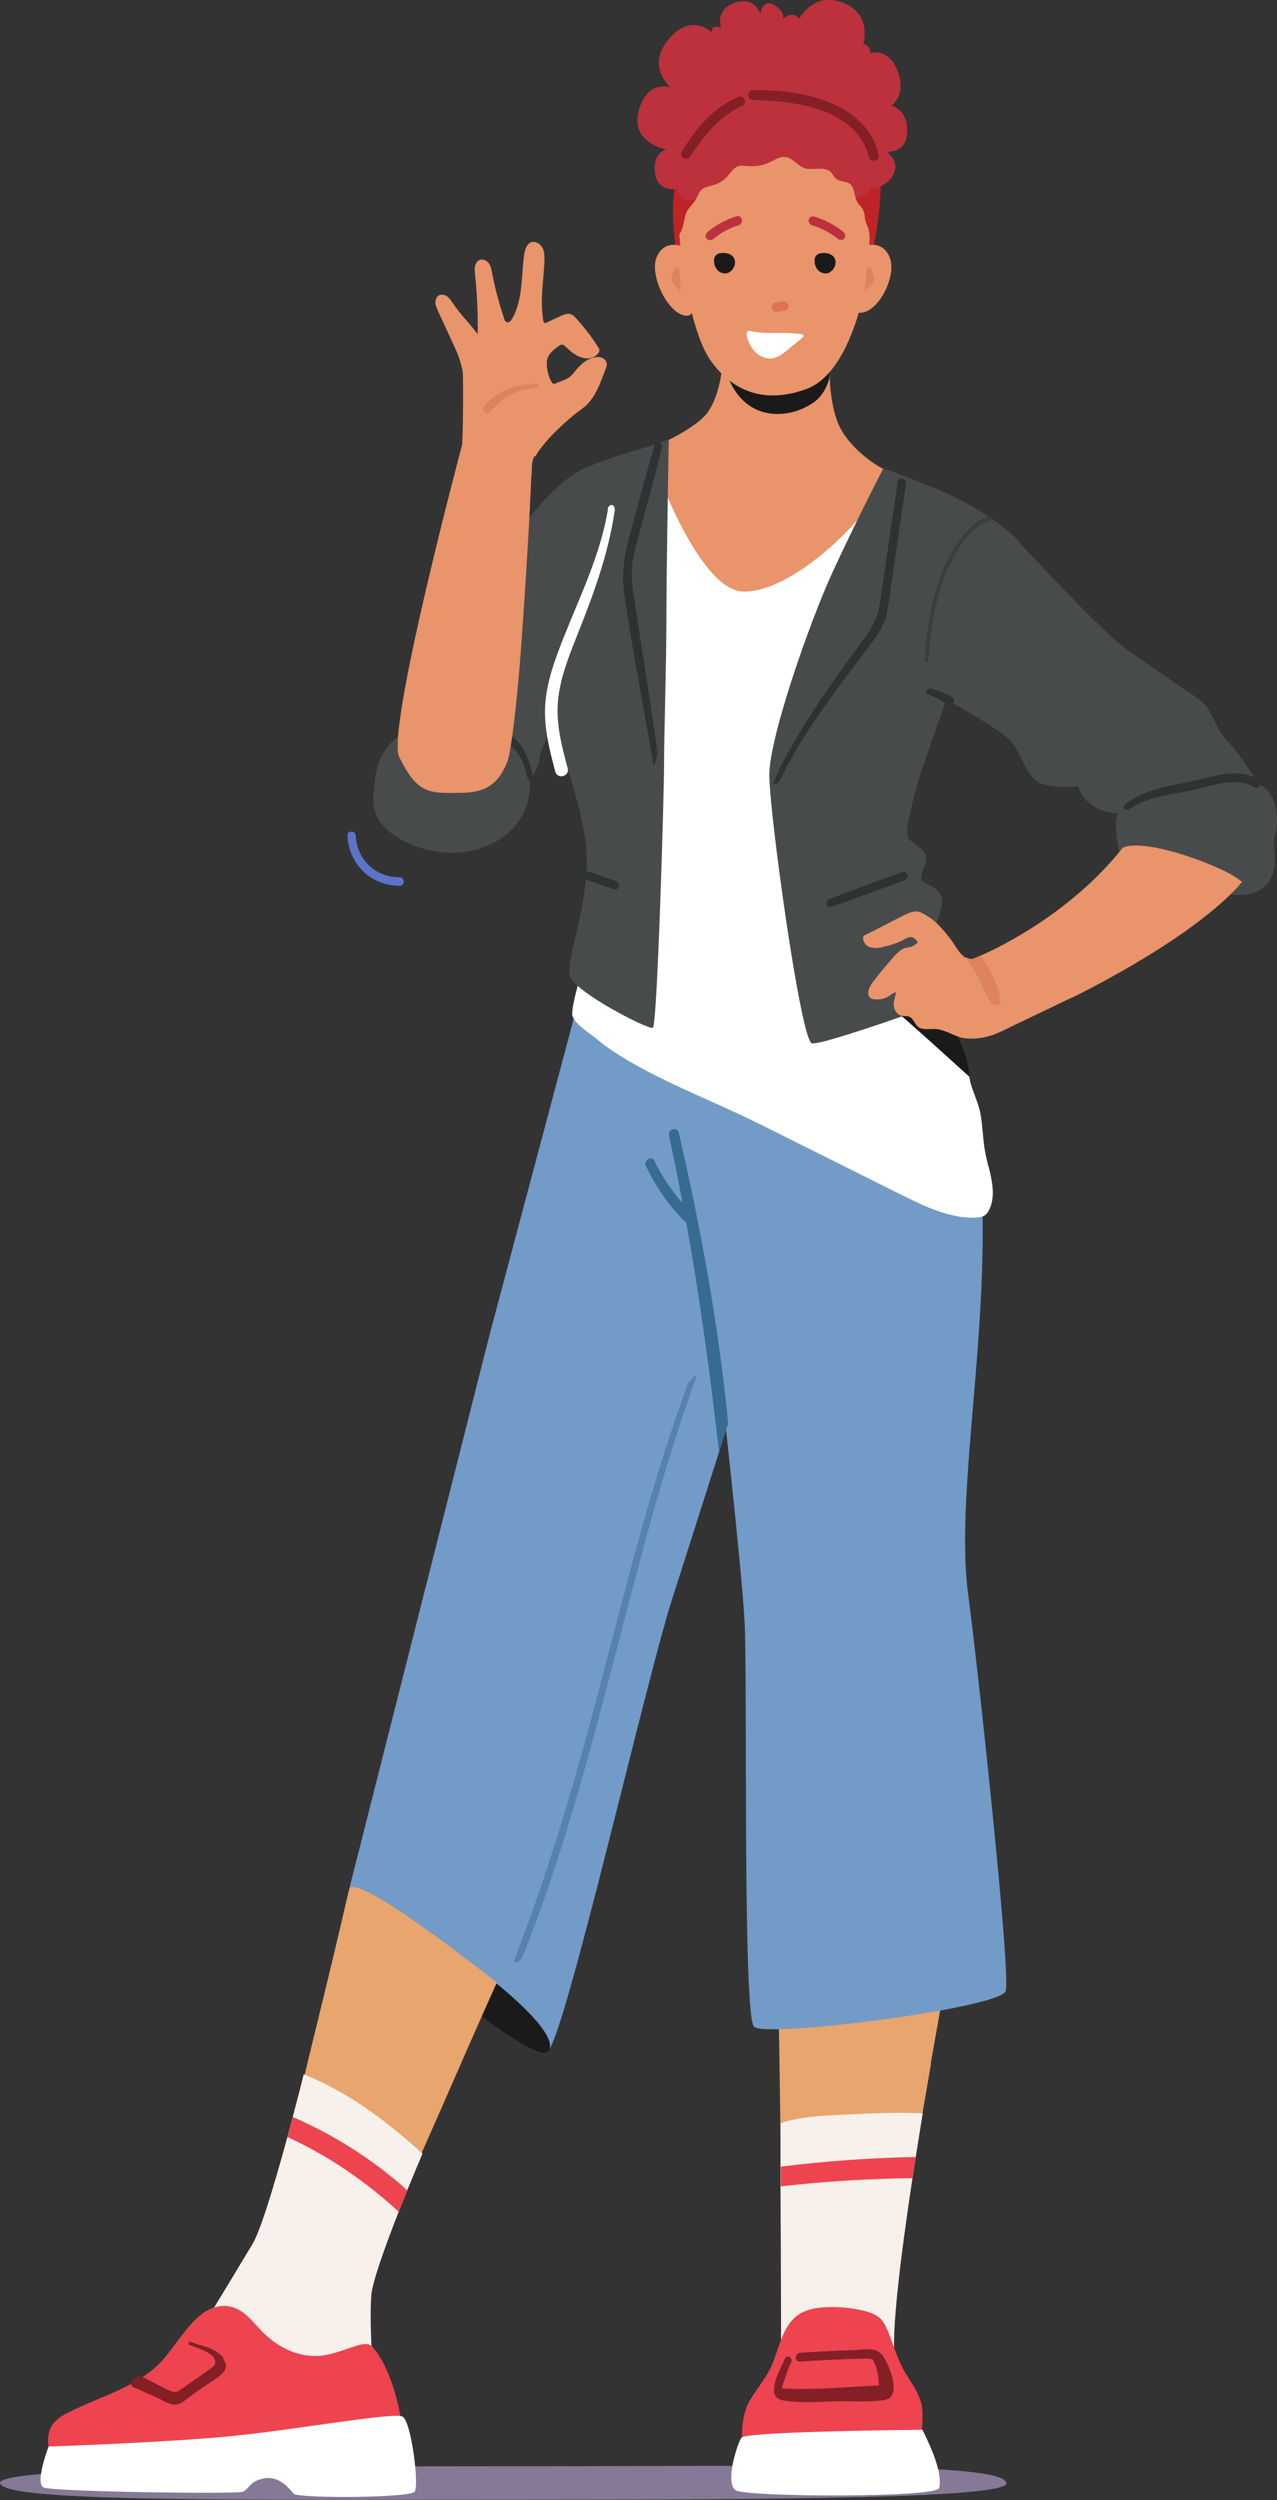<svg id="Layer_2" data-name="Layer 2" xmlns="http://www.w3.org/2000/svg" xmlns:xlink="http://www.w3.org/1999/xlink" viewBox="0 0 43.44 85.04">
  <rect x="0" y="0" width="43.44" height="85.04" fill="#333333" stroke="none"/>
  <defs>
    <style>
      .cls-1 {
        fill: #739bc8;
      }

      .cls-2 {
        fill: #376b90;
      }

      .cls-3 {
        fill: #841f26;
      }

      .cls-4 {
        fill: #de7253;
      }

      .cls-5 {
        fill: #bc313c;
      }

      .cls-6 {
        fill: #2e3233;
      }

      .cls-7 {
        fill: #5583ac;
      }

      .cls-8 {
        fill: #484b4c;
      }

      .cls-9 {
        fill: #fff;
      }

      .cls-10 {
        fill: #e8a56d;
      }

      .cls-11 {
        fill: #3b3e3f;
      }

      .cls-12 {
        fill: none;
      }

      .cls-13 {
        clip-path: url(#clippath-1);
      }

      .cls-14 {
        fill: #e9946b;
      }

      .cls-15 {
        fill: #c02328;
      }

      .cls-16 {
        fill: #5b74ca;
      }

      .cls-17 {
        fill: #1a1a1a;
      }

      .cls-18 {
        fill: #de835c;
      }

      .cls-19 {
        fill: #f7f0eb;
      }

      .cls-20 {
        fill: #867897;
      }

      .cls-21 {
        fill: #ed4450;
      }

      .cls-22 {
        clip-path: url(#clippath);
      }
    </style>
    <clipPath id="clippath">
      <rect class="cls-12" x="31.41" y="20.89" width=".31" height="1.68"></rect>
    </clipPath>
    <clipPath id="clippath-1">
      <path class="cls-12" d="M31.51,22.52s-.06-.02-.06-.06c.03-.52.09-1.05.19-1.57,0,.27.01.53.02.78-.03.26-.06.52-.08.78,0,.04-.04.06-.07.06Z"></path>
    </clipPath>
  </defs>
  <g id="Layer_3" data-name="Layer 3">
    <g>
      <path class="cls-20" d="M34.24,84.46c.05.52-7.56.57-17.01.57S.06,85.11,0,84.46c-.05-.5,7.7-.57,17.15-.57s17.01-.15,17.08.57"></path>
      <path class="cls-1" d="M29.8,33.1l-3.85,11.58s-.53,1.69-1.18,3.73c-.1.32-.21.65-.31.98-.6,1.88-1.23,3.87-1.61,5.05-.87,2.71-3.65,14.9-4.21,15.32-.77.58-6.76-5.51-6.76-5.51l4.78-18.87,3.12-11.72,10.02-.57"></path>
      <path class="cls-17" d="M16.62,67.25s2.51,1.93,2.03,2.52c-.42.5-4.44-2.9-4.44-2.9l2.42.39"></path>
      <path class="cls-10" d="M12.46,78.08c-.1,1.45.38,3.96.38,3.96H3.94s2.13-1.55,2.13-1.55c0,0,1.84-2.8,2.72-4.25.46-.77,1.3-4.62,2.17-8.12.43-1.75.92-3.87.92-3.87.29-.58,5.02,3.19,5.02,3.19,0,0-.69,1.53-1.52,3.44-1.2,2.77-2.87,6.33-2.92,7.19"></path>
      <path class="cls-19" d="M14.37,73.26c-.07.17-.14.34-.21.5-.1.25-.21.51-.31.75-.1.25-.2.49-.29.73-.52,1.33-.9,2.42-.93,2.84-.1,1.45.19,3.96.19,3.96H3.94s2.13-1.55,2.13-1.55c0,0,1.65-2.71,2.52-4.16.26-.43.7-1.86,1.19-3.65.06-.22.12-.45.18-.68.08-.3.16-.61.24-.92.04-.17.09-.34.13-.52,1.51.59,2.82,1.6,4.03,2.68"></path>
      <path class="cls-21" d="M13.69,82.66c-.09-.85-.42-2.1-.96-2.76-.05-.06-.1-.12-.18-.15-.09-.03-.19-.01-.28,0-.45.12-.88.33-1.35.38-.75.08-1.49-.29-2.01-.83-.31-.32-.6-.72-1.03-.83-.11-.03-.22-.04-.34-.03-.68.05-1.15.73-1.53,1.23-.23.3-.44.61-.73.86-.32.28-.69.5-1.07.69-.62.3-1.27.53-1.88.84-.23.11-.45.25-.58.47-.18.31-.11.71-.04,1.07.47-.12,11.98-.87,11.97-.95"></path>
      <path class="cls-7" d="M17.53,66.76s-.06-.02-.04-.08c1.23-3.15,2.2-6.56,3.05-9.83.85-3.26,1.67-6.54,2.83-9.71.06-.15.25-.35.31-.35.02,0,.02.02,0,.07-1.16,3.2-1.95,6.37-2.81,9.67-.84,3.23-1.84,6.96-3.11,10.06-.04.1-.17.17-.24.17"></path>
      <path class="cls-9" d="M1.65,83.22s4.17-.14,6.37-.37,5.36-.8,5.67-.65c.3.15.57,2.32.42,2.55s-3.96.23-4.11.08c-.15-.15-.46-.61-.99-.53-.53.08-.53.38-.76.46-.23.08-6.47,0-6.77-.15-.3-.15.17-1.38.17-1.38"></path>
      <path class="cls-3" d="M7.61,80.21c-.16-.2-.42-.33-.66-.4-.12-.04-.23-.06-.35-.11-.07-.03-.19-.1-.19.05.23.09.46.16.67.28.08.05.16.1.2.18.05.08.06.19,0,.26-.02.03-.05.05-.08.07-.35.25-.7.5-1.05.74-.05.04-.1.07-.17.08-.09.01-.17-.03-.25-.06-.28-.14-.57-.29-.85-.43-.04-.02-.09-.04-.14-.04-.05,0-.1.03-.14.06-.06.04-.12.08-.14.15-.04.14.13.2.23.22,0,0,.01,0,.02.01.25.12.51.24.76.35.16.08.35.2.54.17.19-.03.42-.25.57-.36l.75-.51c.27-.18.5-.39.24-.71"></path>
      <path class="cls-10" d="M31.67,70.2c-.58,3.36-1.52,8.87-1.33,10.3.29,2.13-3.67.1-3.67.1,0,0-.1-6.44-.15-10.18-.01-.91-.03-1.69-.05-2.2-.1-2.61,5.7-.87,5.7-.87,0,0-.22,1.19-.51,2.85"></path>
      <path class="cls-19" d="M31.39,71.88c-.07.43-.14.86-.21,1.31l-.03.19c-.04.24-.07.48-.11.71-.4,2.65-.73,5.28-.6,6.21.29,2.13-3.87-.1-3.87-.1,0,0,0-2.84-.02-5.83,0-.22,0-.45,0-.67,0-.18,0-.36,0-.54,0-.32,0-.63,0-.94.81-.27,1.76-.26,2.58-.31.75-.04,1.51-.05,2.27-.03"></path>
      <path class="cls-21" d="M31.15,73.38c-.04.24-.07.48-.11.71-1.5.02-2.99.11-4.48.28,0-.22,0-.45,0-.67,1.53-.19,3.06-.3,4.59-.33"></path>
      <path class="cls-21" d="M31.36,83.14c0-.11,0-.23,0-.35,0-.38.07-.73-.04-1.11-.11-.36-.34-.66-.53-.98-.26-.44-.39-.92-.58-1.39-.07-.16-.14-.32-.26-.44-.16-.15-.37-.22-.57-.27-.42-.1-.86-.14-1.3-.12-.34.02-.69.08-.97.29-.26.2-.42.5-.54.82-.12.31-.21.64-.35.94-.21.44-.54.79-.76,1.21-.17.33-.24.84-.21,1.2.02.25.08.77.27.94.2.18.59.12.82.11.69-.03,1.38.08,2.08.12.57.03,1.15.01,1.72-.04.22-.02.43,0,.65-.01.2,0,.36-.19.45-.37.1-.19.13-.37.13-.56"></path>
      <path class="cls-1" d="M32.94,54.28c-.61-4.45,1.6-12.33-.3-18.64-.79-2.61-10.12,0-10.12,0l1.97,11.06c0,.1.74,6.56.84,8.49.1,1.93-.07,13.36.32,13.75.39.39,8.36-.63,8.56-1.21.19-.58-.99-11.4-1.27-13.45"></path>
      <path class="cls-2" d="M24.77,48.41c-.1.32-.21.65-.31.98-.3-2.63-.65-5.23-1.12-7.83-.03,0-.05-.02-.08-.05-.54-.53-.96-1.17-1.29-1.85-.09-.2.2-.37.29-.17.26.53.58,1,.96,1.44-.14-.77-.3-1.54-.46-2.31-.05-.21.28-.31.33-.09.75,3.23,1.35,6.55,1.68,9.87"></path>
      <path class="cls-2" d="M31.55,39.05c-1.01-.52-1.79-1.28-2.29-2.31-.1-.2-.4-.03-.3.18.5,1.06,1.34,1.95,2.41,2.45.21.1.4-.21.19-.32"></path>
      <path class="cls-3" d="M29.98,80.08c-.21-.26-.65-.15-.94-.14-.61.02-1.21.05-1.82.09-.19.01-.2.32,0,.3.71-.05,1.41-.08,2.12-.1.19,0,.27-.02.36.05.15.28.18.55.2.86-1.09.05-2.21.17-3.3.1.01-.1.08-.27.1-.32.06-.2.13-.39.22-.58.06-.14-.14-.26-.21-.12-.15.31-.41.79-.38,1.14.03.27.3.3.52.32.53.06,1.07.02,1.6,0,.53-.01,1.11.04,1.63-.04.65-.1.15-1.27-.1-1.58"></path>
      <path class="cls-9" d="M31.38,82.65s-6.01.05-6.16.27c-.15.23-.57,1.56-.19,1.79s6.85.26,6.92-.08c.15-.68-.58-1.95-.57-1.99"></path>
      <path class="cls-14" d="M22.29,15.18s1.45-.61,1.83-1.22c.38-.61.46-1.45.46-1.75s3.65.08,3.65.08c0,0-.08,1.06.23,1.98s1.38,1.61,1.68,1.72c.3.11.07,3.46.07,3.46l-5.25,3.35-2.97-4.79.3-2.81"></path>
      <path class="cls-15" d="M29.64,8.77s.65-2.77.09-3.69c-.55-.92-4.36-1.89-6-.37-1.38,1.29-.64,4.22-.64,4.22l6.54-.16"></path>
      <path class="cls-5" d="M23.37,6.81s-.31-.08-.31-.39c0,0-.7.16-.78-.55-.08-.7.39-.78.39-.78,0,0-1.25-.23-.94-1.33.31-1.09,1.09-.78,1.09-.78,0,0-.86-.7-.08-1.64.78-.94,1.48-.23,1.48-.23,0,0-.08-.31.31-.16,0,0-.23-.62.47-.86.7-.23.86.39.86.39,0,0,.08-.55.47-.31.39.23.31.47.31.47,0,0,.31-.31.55,0,0,0,.47-.94,1.48-.55,1.01.39.7,1.41.7,1.41,0,0,.23,0,.23.31,0,0,.62-.23.94.62.31.86-.23,1.17-.23,1.17,0,0,.55.08.55.86s-.7.7-.7.7c0,0,.47.31.23.78s-.78.47-.78.47c0,0,0,.23-.47.31-.47.08-5.77.08-5.77.08"></path>
      <path class="cls-17" d="M24.8,12.91l3.43-.85s0,.43,0,.46c-.02.14,0,.26-.03.39-.09.3-.25.58-.51.77-.17.12-.37.22-.57.29-.45.15-.96.16-1.39-.04-.44-.2-.74-.58-.93-1.02"></path>
      <path class="cls-14" d="M29.39,7.24c-.01-.05-.03-.1-.06-.15-.05-.08-.12-.13-.16-.21-.13-.2-.08-.5-.27-.63-.13-.1-.33-.06-.46-.17-.07-.06-.11-.15-.17-.22-.11-.11-.28-.13-.44-.12-.15,0-.32.03-.46-.02-.24-.08-.4-.35-.66-.38-.19-.02-.36.1-.53.18-.22.11-.48.15-.73.13-.11,0-.23-.03-.33,0-.16.05-.26.22-.37.34-.13.15-.3.26-.49.31-.14.04-.29.06-.39.15-.09.08-.13.2-.18.3-.1.2-.3.33-.36.53-.08.24-.07.47-.22.69.08,1.3.46,3.41,1.04,4.26.63.92,1.69,1.59,3.29,1,1.56-.58,2.11-3.74,2.11-4.46,0-.29.07-.68,0-.96-.03-.12-.1-.21-.12-.34-.01-.08-.02-.16-.03-.24"></path>
      <path class="cls-9" d="M27.02,11.34c-.55-.04-1,.03-1.49-.08-.32-.07,0,.63.26.8.57.37.88-.09,1.37-.46.3-.23.2-.23-.14-.26"></path>
      <path class="cls-14" d="M23.14,8.36s-.57-.21-.81.41c-.24.62.42,1.97,1.04,1.97s-.23-2.38-.23-2.38"></path>
      <path class="cls-4" d="M26.41,10.61c-.08,0-.15-.06-.16-.14-.01-.09.05-.17.14-.18l.25-.04s.01,0,.02,0c.08,0,.15.06.16.14.01.09-.05.17-.14.18-.08.01-.17.02-.25.04,0,0-.01,0-.02,0"></path>
      <path class="cls-5" d="M27.58,7.65c-.05-.04-.08-.1-.07-.17.01-.09.1-.14.19-.11.02,0,.54.15.98.51.08.06.09.17.04.23-.05.07-.16.07-.24,0-.38-.31-.83-.44-.84-.44-.03,0-.05-.02-.07-.03"></path>
      <path class="cls-5" d="M25.17,7.64c.05-.04.08-.11.07-.17-.02-.09-.1-.14-.19-.11-.02,0-.54.16-.98.53-.07.06-.09.17-.03.23.06.06.16.07.24,0,.37-.32.82-.45.83-.45.03,0,.05-.02.07-.04"></path>
      <path class="cls-18" d="M23.05,9.08c-.1,0-.21.31-.21.41s.31.41.31.41c0,0,0-.82-.1-.82"></path>
      <path class="cls-14" d="M29.46,8.36s.57-.21.81.41c.24.62-.39,1.87-1.01,1.87s.2-2.28.2-2.28"></path>
      <path class="cls-18" d="M29.54,9.08c.1,0,.21.31.21.41s-.31.41-.31.41c0,0,0-.82.1-.82"></path>
      <path class="cls-17" d="M28.29,9.22s.07-.08.09-.12c.15-.33-.11-.53-.43-.49-.09,0-.17.05-.21.12-.03.05-.03.1-.03.15,0,.11.04.22.11.3.07.08.18.13.29.12.07,0,.13-.04.18-.09"></path>
      <path class="cls-17" d="M24.87,9.22s.07-.08.09-.12c.15-.33-.11-.53-.43-.49-.09,0-.17.05-.21.12-.03.05-.03.1-.03.15,0,.11.04.22.11.3.07.08.18.13.29.12.07,0,.13-.04.18-.09"></path>
      <path class="cls-3" d="M25.62,3.07c1.6-.04,3.83.38,4.27,2.19.05.21-.27.3-.33.09-.42-1.66-2.5-1.91-3.94-1.95-.22,0-.22-.33,0-.34"></path>
      <path class="cls-3" d="M23.19,5.17c.47-.8,1.08-1.52,1.95-1.88.17-.07.29.22.13.3-.8.35-1.32,1.04-1.8,1.74-.12.17-.38.02-.27-.16"></path>
      <path class="cls-9" d="M33.63,39.68c.12.49.23.99.04,1.43-.04.09-.09.17-.17.23-.09.06-.21.07-.33.08-.89.02-1.73-.39-2.53-.79-1.61-.8-3.22-1.61-4.83-2.41-1.47-.73-3.02-1.31-4.44-2.14-.39-.23-.77-.48-1.11-.77-.21-.17-.68-.47-.78-.73-.15-.38.91-3.35.91-3.35l.3-12.1,1.67-3.12c0,.08,1.45,4.03,2.89,4.11,1.45.08,3.72-1.91,4.68-3.43l.34,12.78,2.05,5.38.06.15s.32.4.48,1.01c.07.29.09.47.11.6.06.44.3.83.38,1.26.08.43.08.87.16,1.31.03.16.07.32.11.49"></path>
      <path class="cls-8" d="M32.19,23.8s-.69,1.96-.84,2.41c-.15.46-.61,2.05-.46,2.28s.61.38.61.68-.23.61-.15.76c.08.15.61.23.68.61.08.38-.3,1.14-.3,1.14l.46,2.36s-4.18,1.52-4.57,1.45c-.38-.08-1.45-7.84-1.45-9.13s1.38-5.21,2.13-6.85c.84-1.83,1.75-3.58,1.75-3.58,0,0,1.78.65,2.41.97.63.32,1.01.6,1.01.6l-1.28,6.29"></path>
      <path class="cls-6" d="M30.54,16.38c-.14.95-.28,1.9-.42,2.85-.07.45-.13.91-.2,1.36-.08.48-.29.82-.58,1.21-1.04,1.4-2.31,3.18-3.02,4.79-.07.15.16.08.23-.08.77-1.63,2.05-3.23,3.12-4.67.25-.33.44-.64.51-1.05.08-.44.13-.89.2-1.33.15-1,.29-2,.44-3,.03-.19-.26-.27-.29-.08"></path>
      <path class="cls-6" d="M30.69,29.66c-.83.3-1.65.61-2.48.92-.16.06-.09.33.07.27.83-.3,1.66-.6,2.49-.9.18-.06.1-.35-.08-.29"></path>
      <path class="cls-8" d="M42.96,26.89l-4.61.77s-.68.08-1.14-.23c-.46-.3-.53-.68-.53-.68,0,0-.68.08-1.22-.08s-.68-.99-1.06-1.45c-.34-.4-2.14-1.39-2.57-1.62-.06-.03-.09-.05-.09-.05,0,0-.04-.81-.06-1.87,0-.25-.01-.51-.02-.78-.04-1.94-.03-4.24.23-4.19.3.05,1.08.42,1.76.87.05.03.11.07.16.11.3.21.56.42.74.62.61.68,3.04,3.27,3.8,3.8.76.53,1.98,1.37,2.43,1.67.46.3.53.99.99,1.45.46.46,1.19,1.67,1.19,1.67"></path>
      <path class="cls-8" d="M38.12,29.18s-.3-1.14-.08-1.52c.23-.38,1.52-1.07,3.35-1.22s2.05.84,2.05,1.45-.15.38-.08,1.22c.08.84-.46,1.52-1.67,1.29s-3.58-1.22-3.58-1.22"></path>
      <path class="cls-17" d="M32.98,36.63c-.75-.68-2.33-2.11-2.41-2.15.07,0,1.13-.01,1.77.38l.06.15s.32.4.48,1.01c.07.29.09.47.11.6"></path>
      <path class="cls-14" d="M42.26,29.98s-1.09,1.55-5.48,3.8c-.15.08-.3.15-.46.22-.5.24-1,.48-1.5.72-.26.12-.51.25-.77.37-.31.15-.66.24-1.01.24-.12,0-.24-.01-.36-.04-.31-.09-.58-.29-.92-.29-.15,0-.31.03-.46-.03-.18-.07-.2-.32-.38-.39-.08-.03-.17-.01-.26-.03-.15-.04-.25-.2-.26-.36,0-.14.04-.25.07-.38,0-.02,0-.04.01-.06-.08.02-.14.06-.21.11-.03.02-.05.04-.08.05-.13.07-.29.1-.43.08-.02,0-.03,0-.05,0-.29-.07-.16-.39-.03-.57.17-.22.34-.44.52-.64.15-.17.31-.39.51-.5.1-.06.23-.04.32-.09.12-.07.24-.12.15-.2-.05-.05-.1-.1-.17-.11-.09-.02-.18.04-.26.08-.25.14-.53.21-.8.27-.25.05-.55,0-.59-.3,0-.03,0-.07.02-.09.01-.02.04-.03.06-.04.4-.19.98-.51,1.38-.7.32-.15.44-.12.69.04.04.02.08.05.13.08.26.17.51.49.7.73.11.14.28.48.49.62h.02c.07.05.14.07.21.06.02,0,.04,0,.05-.02,0,0,.09-.03.22-.09.73-.32,3.12-1.49,4.86-3.68.76-.38,3.58.69,4.03,1.14"></path>
      <path class="cls-18" d="M33.71,34.12c-.2-.31-.32-.67-.5-.99-.11-.19-.22-.38-.35-.57,0,0,.01,0,.02.01.07.04.14.06.21.04.02,0,.04,0,.05-.02,0,0,.09-.03.22-.09.32.47.6.99.67,1.52.03.19-.24.22-.33.09"></path>
      <path class="cls-6" d="M42.81,26.52c-.67-.41-1.41-.14-2.11.02-.83.19-1.72.28-2.42.81-.13.1,0,.27.14.17.63-.42,1.36-.49,2.09-.63.7-.14,1.47-.5,2.16-.11.17.09.31-.16.15-.26"></path>
      <path class="cls-6" d="M32.38,23.71c-.21-.12-.43-.21-.66-.28-.17-.05-.31.14-.14.19.2.07.47.23.66.34.16.1.31-.16.15-.25"></path>
      <g class="cls-22">
        <g class="cls-13">
          <path class="cls-11" d="M31.45,22.52h.21v-1.63h-.21v1.63Z"></path>
        </g>
      </g>
      <path class="cls-11" d="M31.66,21.67c0-.25-.01-.51-.02-.78.11-.57.27-1.14.51-1.67.29-.63.79-1.43,1.48-1.66.05.03.11.07.16.11-.79.17-1.33,1.16-1.61,1.84-.28.69-.43,1.42-.52,2.16"></path>
      <path class="cls-8" d="M16.97,18.98s1.67-2.51,2.89-3.04,2.13-.68,2.89-.99c0,0-.08,4.34-.08,6.01s-.08,3.96-.08,5.02-.23,8.9-.38,8.98c-.15.08-2.66-1.22-2.82-1.75-.15-.53.57-2.24.57-3.92s-.99-3.8-.99-4.72c0,0-.53.61-.61,1.22-.08.61-.95,1.57-.95,1.57l-2.17-3.55,1.71-4.83"></path>
      <path class="cls-9" d="M20.68,17.34c-.26,1.54-.95,2.94-1.52,4.38-.28.71-.55,1.44-.61,2.21-.06.79.14,1.57.34,2.32.07.27.5.16.42-.12-.2-.75-.4-1.5-.33-2.28.07-.79.38-1.55.67-2.28.54-1.36,1.05-2.74,1.26-4.2.03-.23-.2-.27-.24-.04"></path>
      <path class="cls-6" d="M21.82,17.85c.24-.88.49-1.75.7-2.64.04-.16-.2-.23-.25-.07-.27.89-.51,1.8-.75,2.7-.22.79-.4,1.49-.29,2.31.25,1.82.69,4.01.99,5.82.03.19.16-.26.14-.44-.25-1.73-.53-3.46-.79-5.19-.07-.44-.12-.87-.04-1.31.07-.4.19-.79.3-1.18"></path>
      <path class="cls-6" d="M20.95,29.97c-.36-.13-.71-.25-1.07-.37-.17-.06-.24.21-.07.27.35.13.71.26,1.07.38.18.06.25-.21.08-.27"></path>
      <path class="cls-8" d="M13.67,24.97s-.74.4-.89,1.39c-.15.99-.15,1.45.53,1.98s2.28,1.07,3.65.23,1.29-2.59.46-3.2c-.84-.61-3.75-.4-3.75-.4"></path>
      <path class="cls-6" d="M17.05,24.87c-.17-.05-.27.2-.1.26.57.19.87.71.97,1.26.03.19.24.19.2,0-.12-.64-.39-1.31-1.07-1.52"></path>
      <path class="cls-14" d="M18.22,15.52c.09-.18.24-.36.36-.5.29-.34.62-.63.96-.92.16-.13.33-.23.47-.38.3-.34.43-.75.59-1.16.02-.06.05-.13.04-.2-.01-.1-.1-.17-.19-.2-.09-.03-.19-.01-.29.01-.2.06-.33.17-.47.31-.13.13-.22.3-.38.39-.06.03-.12.06-.18.08-.08.03-.16.06-.25.1-.02,0-.04.01-.06,0-.02,0-.03-.02-.04-.03-.13-.2-.18-.46-.18-.69,0-.22.17-.39.34-.51.08-.06.16-.14.25-.07.1.07.18.18.29.25.14.1.29.18.46.19.17.01.35-.06.43-.2.01-.02.02-.05.02-.08,0-.03-.02-.05-.03-.08-.22-.36-.48-.69-.76-1-.05-.06-.11-.12-.18-.14-.11-.04-.24.01-.35.06-.16.08-.33.15-.49.23-.02,0-.04.02-.06,0-.02,0-.03-.04-.04-.07-.11-.76,0-1.24.04-2,0-.16.01-.33-.06-.47-.07-.14-.24-.25-.39-.2-.16.06-.21.25-.24.42-.1.73-.04,1.52-.4,2.17-.04.08-.13.17-.21.12-.04-.02-.06-.07-.07-.11-.17-.51-.31-1.03-.41-1.55-.02-.11-.04-.23-.1-.32-.06-.09-.18-.16-.29-.14-.1.02-.16.12-.19.21-.02.1-.01.2,0,.3.07.67.1,1.35.09,2.03-.26-.36-.6-.68-.84-1.05-.06-.09-.12-.18-.2-.24-.09-.06-.21-.08-.3-.02-.07.05-.1.15-.1.24,0,.09.05.17.08.26.18.38.35.76.53,1.15.1.21.19.42.25.64.08.3.08.31.08.61,0,.72.01,1.45-.03,2.17,0,0-2.59,9.7-2.14,10.62.46.91.76,1.22,1.6,1.22s1.6.08,2.05-.99c.08-.19.11-.4.14-.59.1-.59.16-1.18.22-1.78.08-.79.14-1.58.19-2.36.06-.82.11-1.64.16-2.46.04-.68.08-1.37.11-2.05.01-.24.02-.48.04-.72,0-.11,0-.23.03-.34.01-.05.03-.11.06-.16"></path>
      <path class="cls-18" d="M18.18,13.05c-.68.05-1.29.24-1.72.77-.11.14.08.34.2.2.39-.47.92-.77,1.53-.82.17-.01.17-.16,0-.15"></path>
      <path class="cls-16" d="M13.59,29.84c-.82,0-1.45-.6-1.49-1.42,0-.18-.28-.18-.28,0,.04.97.79,1.71,1.77,1.71.19,0,.19-.29,0-.29"></path>
      <path class="cls-21" d="M13.86,74.51c-.1.25-.2.49-.29.73-1.13-1.04-2.4-1.91-3.79-2.55.06-.22.12-.45.18-.68,1.42.62,2.75,1.46,3.9,2.5"></path>
    </g>
  </g>
</svg>